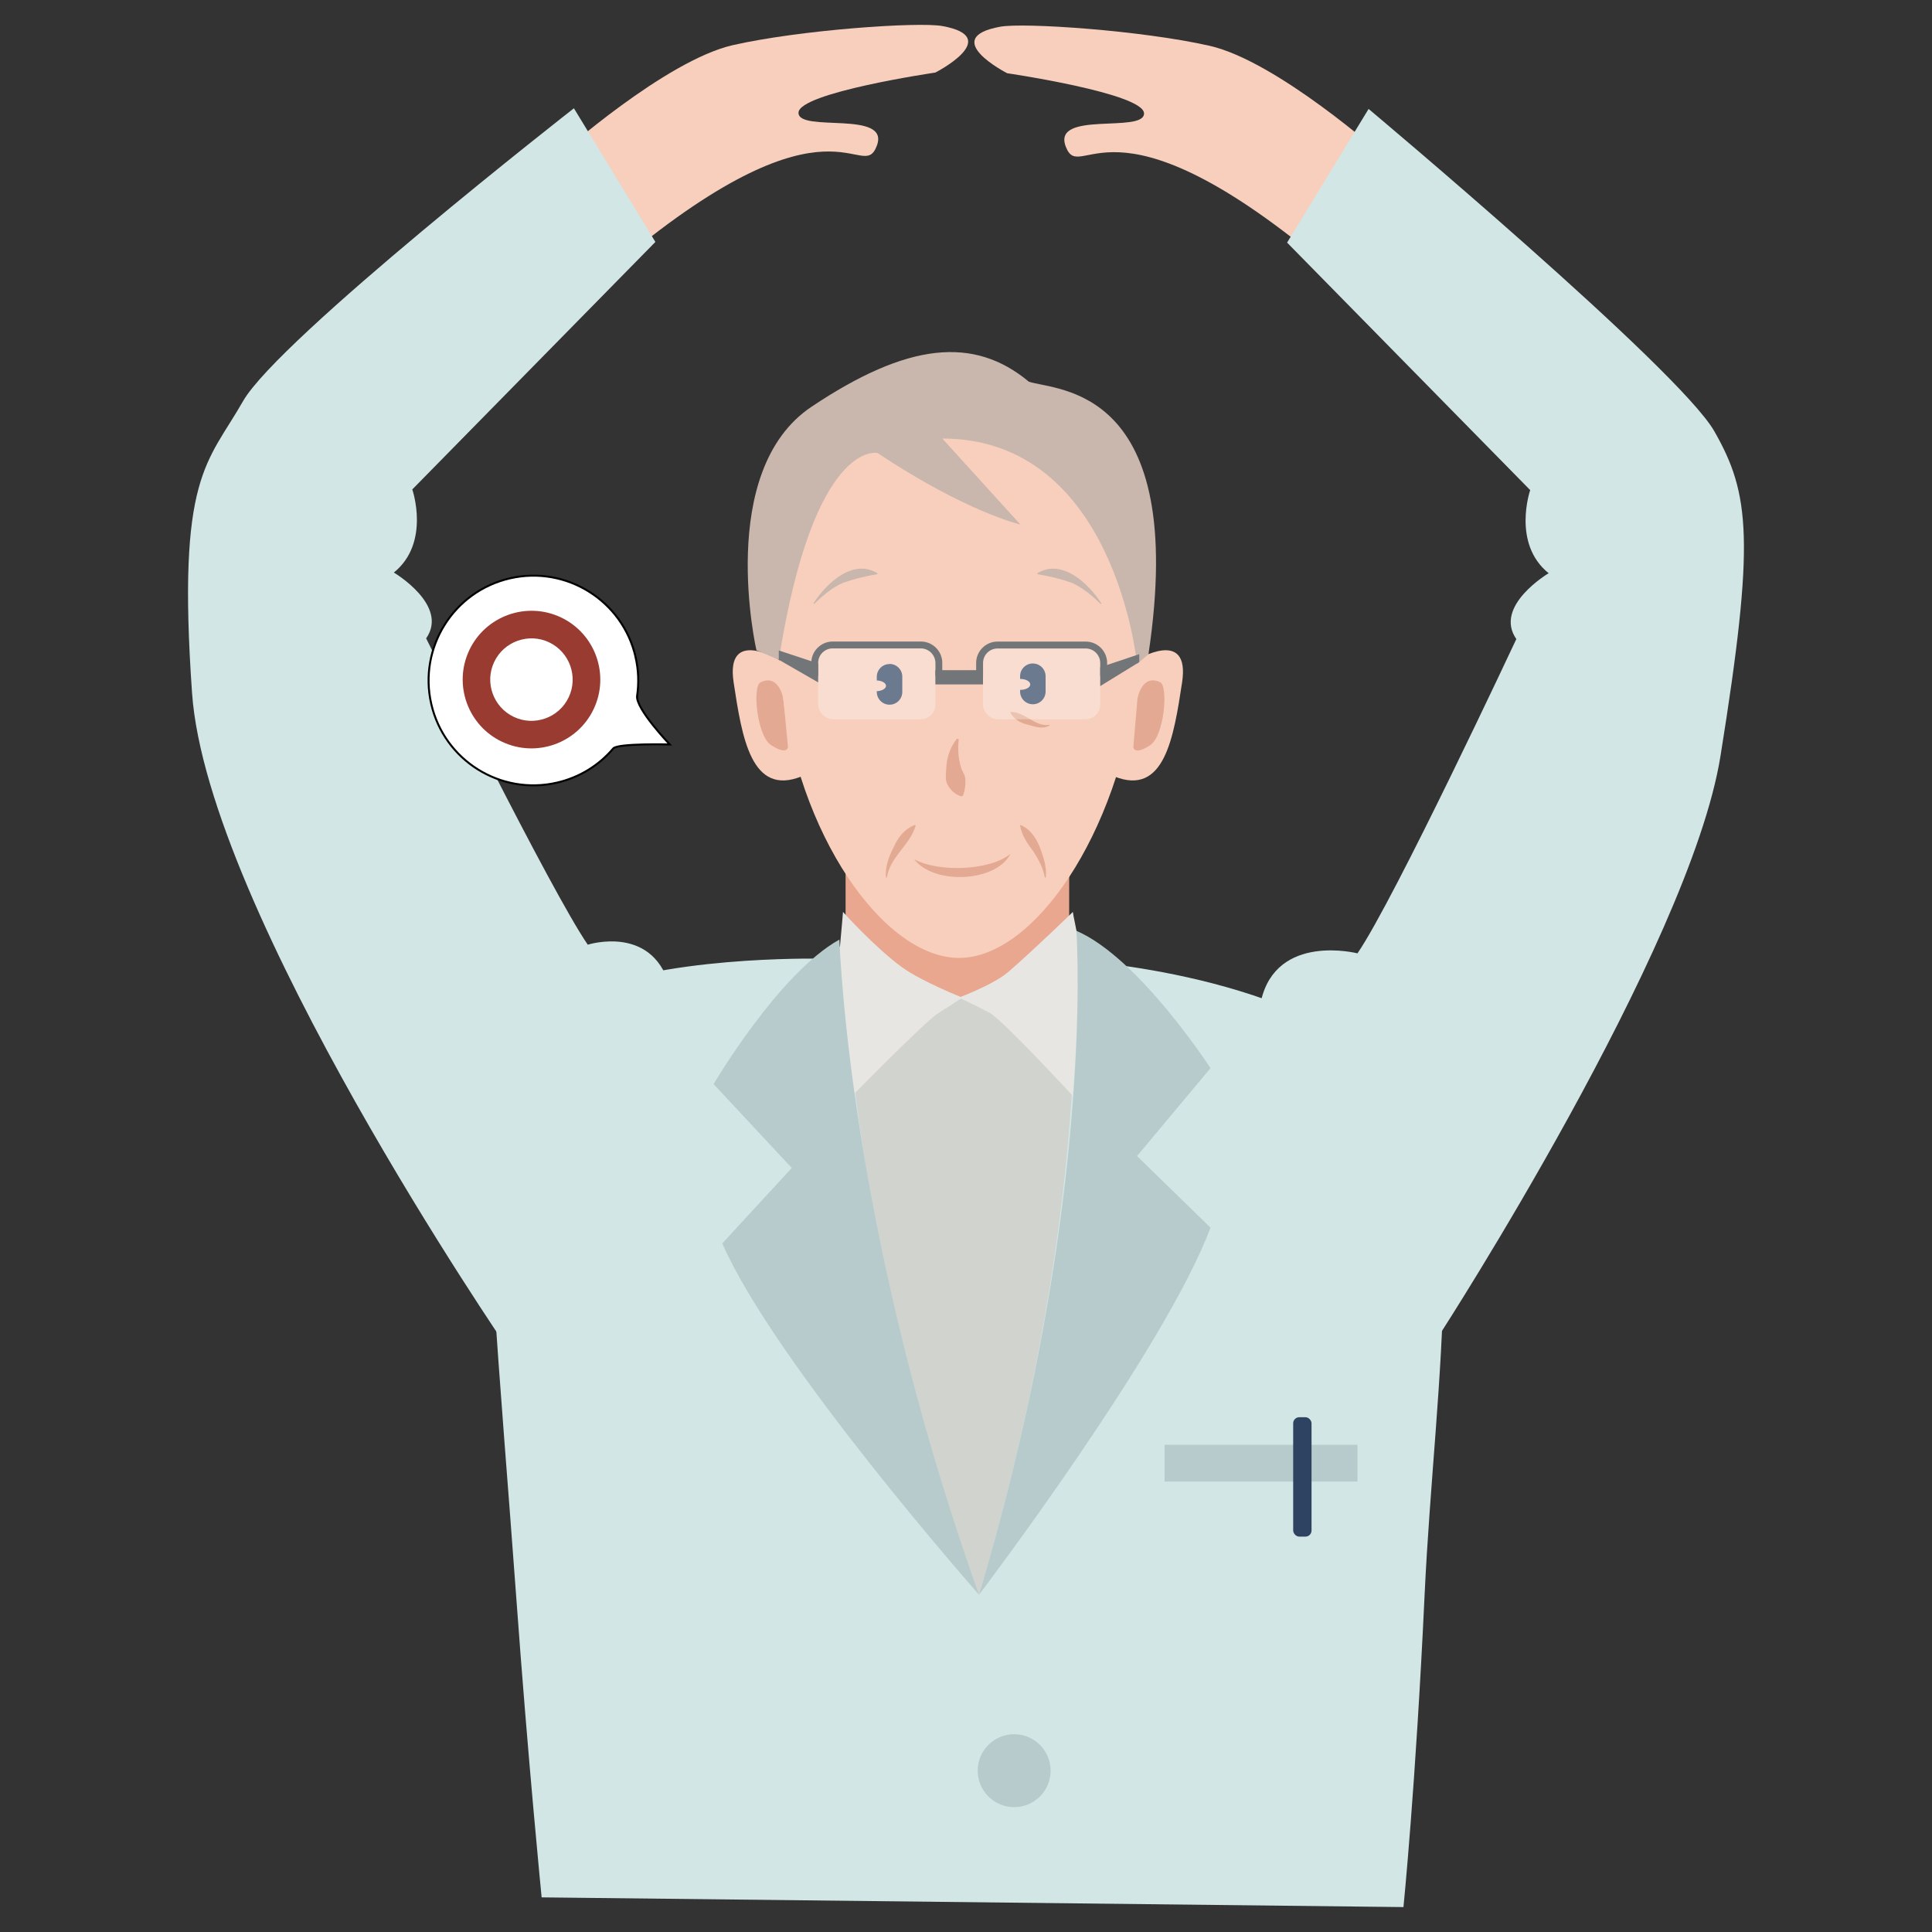 <?xml version="1.0" encoding="UTF-8"?>
<svg id="_レイヤー_1" data-name="レイヤー 1" xmlns="http://www.w3.org/2000/svg" width="400" height="400" viewBox="0 0 400 400">
  <rect x="0" y="0" width="400" height="400" fill="#333333" stroke="none"/>
  <defs>
    <style>
      .cls-1 {
        fill: #d2e6e6;
      }

      .cls-1, .cls-2, .cls-3, .cls-4, .cls-5, .cls-6, .cls-7, .cls-8, .cls-9, .cls-10, .cls-11, .cls-12, .cls-13 {
        stroke-width: 0px;
      }

      .cls-2 {
        fill: #737678;
      }

      .cls-3 {
        fill: #b8cbcc;
      }

      .cls-4 {
        fill: #e3a992;
      }

      .cls-5 {
        opacity: .3;
      }

      .cls-5, .cls-14 {
        fill: #fff;
      }

      .cls-14 {
        stroke: #000;
        stroke-miterlimit: 10;
        stroke-width: .41px;
      }

      .cls-6 {
        fill: #e8e6e2;
      }

      .cls-7 {
        fill: #e3aa93;
      }

      .cls-8 {
        fill: #e8a78e;
      }

      .cls-9 {
        fill: #d1d3cf;
      }

      .cls-10 {
        fill: #f7cfbc;
      }

      .cls-11 {
        fill: #c9b6ad;
      }

      .cls-12 {
        fill: #9a3b31;
      }

      .cls-13 {
        fill: #2e4261;
      }
    </style>
  </defs>
  <g>
    <rect class="cls-8" x="175.07" y="173.61" width="46.29" height="47.54"/>
    <path class="cls-1" d="M290.57,394.85s2.53-25.11,4.38-64.68c2.12-45.32,10.75-92.57-7.52-109.01-22.55-20.29-66.08-22.38-66.08-22.38l-12.57,12.87-28.53-5.71-3.8-11.41-7.06,3.95s-33.49-.64-50.09,7.8c-3.94,2-14.9,24.9-16.73,27.22-3.51,4.44,1.18,53.95,4.3,97.02,2.48,34.23,5.27,62.31,5.27,62.31l178.43,2.01Z"/>
    <g>
      <path class="cls-10" d="M161.24,136.59s-11.08-6.72-9.35,4.69,3.64,23.68,14.1,19.45l6.66-9.94-11.41-14.2Z"/>
      <path class="cls-10" d="M235.39,136.59s11.08-6.72,9.35,4.69c-1.74,11.41-3.64,23.68-14.1,19.45l-6.66-9.94,11.41-14.2Z"/>
      <path class="cls-4" d="M162.18,144.63s-.94-5.25-4.74-3.35c-1.7.85-.72,11.12,2.22,13,3.48,2.22,3.48.32,3.48.32"/>
      <path class="cls-4" d="M235.5,144.66s.88-5.26,4.71-3.4c1.71.83.84,11.11-2.08,13.02-3.46,2.26-3.48.35-3.48.35"/>
      <path class="cls-10" d="M235.4,141.28c3.85-31.27-16.5-57.05-36.84-57.05s-41.12,15.21-36.84,57.05c3.22,31.55,21.33,57.05,36.84,57.05s32.96-25.58,36.84-57.05Z"/>
      <path class="cls-11" d="M195.09,90.79l16.17,17.81s-11.24-2.6-29.59-14.82c0,0-13.18-2.99-20.42,42.82l-4.64-1.97s-8.49-37.08,11.38-50.4c19.88-13.31,33.62-14.71,45.03-5.2,5.71,1.9,33.09.78,24.76,56.41l-2.37,2.04s-4.46-46.69-40.32-46.69Z"/>
    </g>
    <path class="cls-9" d="M174.55,188.83l10.32,13.88,13.64,3.83,15.33-3.83,8.26-13.88s5.71,57.05-19.39,141.34c-30.06-82.39-28.15-141.34-28.15-141.34Z"/>
    <path class="cls-6" d="M198.51,206.54s3.81,1.75,6.44,3.19c2.63,1.43,17.15,17.14,17.15,17.14l1.9-28.53-1.9-9.51s-7.74,7.53-13.32,12.38c-3.03,2.63-10.26,5.33-10.26,5.33Z"/>
    <path class="cls-6" d="M199.25,206.54s-2.27,1.52-4.95,3.19c-2.68,1.66-17.85,17.14-17.85,17.14l-2.67-29.48.76-8.56s6.76,7.49,12.26,11.46c4.11,2.97,12.44,6.25,12.44,6.25Z"/>
    <g>
      <path class="cls-3" d="M250.62,221.16s-14.75-22.82-27.75-28.44c.76,14.16,1.1,66.02-20.17,137.45,0,0,38.41-50.59,47.92-76l-15.21-14.82,15.21-18.2Z"/>
      <path class="cls-3" d="M147.75,224.46l16.18,17.35-14.39,15.62c10.87,24.86,53.16,72.74,53.16,72.74.04-1.26-.02,1.24,0,0-23.55-65.87-28.18-119.3-28.92-135.64-12.64,7.07-26.03,29.92-26.03,29.92Z"/>
    </g>
    <rect class="cls-3" x="241.11" y="299.13" width="39.94" height="7.61"/>
    <rect class="cls-13" x="267.74" y="293.42" width="3.8" height="24.72" rx="1.26" ry="1.26"/>
    <path class="cls-4" d="M198.5,153.08c-.24,1.99-.1,3.89.45,5.76.25.9.93,1.64.92,2.57.05,1.12-.07,2.09-.46,3.28,0,0-.33.2-.33.2-1.33-.37-2.21-1.24-2.85-2.34-.62-1.02-.36-2.28-.32-3.41.07-2.23.83-4.5,2.23-6.22,0,0,.35.15.35.15h0Z"/>
    <path class="cls-7" d="M211.33,170.8c3.09,1.39,4.13,4.75,4.97,7.75.21,1.03.35,2.09.21,3.13h-.19c-.33-1.99-1.32-3.73-2.37-5.4-1.26-1.65-2.34-3.21-2.77-5.36,0,0,.15-.12.15-.12h0Z"/>
    <path class="cls-7" d="M209.25,147.4c3-.07,5.02,3.17,8,2.65,0,0,.08.13.08.13-1.35.88-3.07.26-4.49-.12-1.52-.37-2.87-1.08-3.67-2.53,0,0,.08-.13.08-.13h0Z"/>
    <path class="cls-7" d="M189.58,170.93c-1.19,4.11-5.31,6.42-5.96,10.75,0,0-.19,0-.19,0-.22-2.17.6-4.35,1.58-6.25.89-2.04,2.25-3.81,4.43-4.64,0,0,.14.13.14.13h0Z"/>
    <path class="cls-4" d="M189.3,177.91c4.86,2.69,15.51,2.43,19.91-1.12-3.11,5.98-16,6.37-19.91,1.12h0Z"/>
    <path class="cls-11" d="M214.74,118.7c5.12-3.15,10.65,2.12,13.28,6.23,0,0-.15.12-.15.12-1.74-1.73-3.79-3.44-6.03-4.41-2.38-.83-4.49-1.33-7.04-1.76,0,0-.06-.18-.06-.18h0Z"/>
    <path class="cls-11" d="M181.63,118.88c-2.55.43-4.66.93-7.04,1.76-2.25.97-4.29,2.68-6.03,4.41,0,0-.15-.12-.15-.12,2.63-4.11,8.17-9.39,13.28-6.23,0,0-.06.18-.06.18h0Z"/>
    <path class="cls-13" d="M213.84,137.36c-1.46,0-2.64,1.18-2.64,2.64v.57s.04,0,.06,0c1.13,0,2.04.51,2.04,1.13s-.91,1.13-2.04,1.13c-.02,0-.04,0-.06,0v.34c0,1.46,1.18,2.64,2.64,2.64s2.64-1.18,2.64-2.64v-3.16c0-1.46-1.18-2.64-2.64-2.64Z"/>
    <path class="cls-13" d="M184.17,137.48h0c-1.46,0-2.64,1.18-2.64,2.64v.76c1.06.04,1.91.52,1.91,1.11s-.85,1.07-1.91,1.11v.16c0,1.46,1.18,2.64,2.64,2.64h0c1.46,0,2.64-1.18,2.64-2.64v-3.16c0-1.46-1.18-2.64-2.64-2.64Z"/>
    <g>
      <rect class="cls-5" x="203.52" y="134.26" width="24.27" height="14.65" rx="3" ry="3"/>
      <path class="cls-2" d="M229.22,137.26c0-2.44-1.99-4.43-4.43-4.43h-18.26c-2.44,0-4.43,1.99-4.43,4.43v2.76h1.43v-2.76c0-1.66,1.34-3,3-3h18.26c1.66,0,3,1.34,3,3v2.7h1.43v-2.7Z"/>
    </g>
    <g>
      <path class="cls-2" d="M195.09,137.25c0-2.44-1.99-4.43-4.43-4.43h-18.26c-2.44,0-4.43,1.99-4.43,4.43v2.76h1.43v-2.76c0-1.66,1.34-3,3-3h18.26c1.66,0,3,1.34,3,3v2.7h1.43v-2.7Z"/>
      <rect class="cls-5" x="169.39" y="134.26" width="24.27" height="14.65" rx="3" ry="3"/>
    </g>
    <rect class="cls-2" x="193.66" y="138.75" width="9.86" height="2.95"/>
    <polygon class="cls-2" points="161.24 136.59 169.39 141.28 169.39 137.37 161.24 134.67 161.24 136.59"/>
    <polygon class="cls-2" points="235.87 137.08 227.79 142.05 227.79 138.15 235.87 135.44 235.87 137.08"/>
    <circle class="cls-3" cx="209.97" cy="366.6" r="7.55"/>
  </g>
  <g>
    <path class="cls-10" d="M115.96,31.98s21.8-19.44,35.75-22.63c13.96-3.18,38.41-4.86,43.38-3.96,12.84,2.32-1.43,9.63-1.43,9.63,0,0-28.34,4.16-28.34,8.33s19.08-.65,16.21,6.85c-3.12,8.15-8.88-12.88-52.83,23.7-19.77,16.45-12.75-21.92-12.75-21.92Z"/>
    <path class="cls-1" d="M118.82,22.42l16.87,27.67-50.33,51.24s3.82,11.05-3.82,17.21c0,0,11.47,6.77,6.69,13.63,0,0,25.81,52.3,33.46,63.42,0,0,14-4.51,17.21,9.62,3.21,14.13-33.78,73.98-33.78,73.98,0,0-62.21-90.65-65.36-135.73-3.15-45.07,3.17-47.45,10.55-60.39,7.38-12.94,68.51-60.65,68.51-60.65Z"/>
  </g>
  <g>
    <path class="cls-10" d="M286.22,32.12s-21.8-19.44-35.75-22.63c-13.96-3.18-38.41-4.86-43.38-3.96-12.84,2.32,1.43,9.63,1.43,9.63,0,0,28.34,4.16,28.34,8.33,0,4.17-19.08-.65-16.21,6.85,3.12,8.15,8.88-12.88,52.83,23.7,19.77,16.45,12.75-21.92,12.75-21.92Z"/>
    <path class="cls-1" d="M283.35,22.56l-16.87,27.67,50.33,51.24s-3.82,11.05,3.82,17.21c0,0-11.47,6.77-6.69,13.63,0,0-25.25,53.95-32.89,65.07,0,0-16.76-4.29-19.97,9.84-3.21,14.13,37.14,68.84,37.14,68.84,0,0,51.62-79.85,57.99-119.54,7.16-44.61,6.11-54.28-1.27-67.22-7.38-12.94-71.58-66.74-71.58-66.74Z"/>
  </g>
  <path class="cls-14" d="M131.58,136.02c.63,2.72.71,5.44.33,8.04s6.75,10.07,6.75,10.07c0,0-10.76-.27-11.69.83-2.92,3.44-6.93,5.99-11.66,7.08-11.68,2.69-23.33-4.6-26.02-16.28-2.69-11.68,4.6-23.33,16.28-26.02,11.68-2.69,23.33,4.6,26.02,16.28Z"/>
  <path class="cls-12" d="M103.93,153.57c-7.1-3.37-10.13-11.88-6.76-18.98,3.37-7.1,11.88-10.13,18.98-6.76,7.1,3.37,10.13,11.88,6.76,18.98-3.37,7.1-11.88,10.13-18.97,6.76ZM113.7,132.99c-4.25-2.02-9.36-.2-11.38,4.05-2.02,4.25-.2,9.36,4.05,11.38,4.25,2.02,9.36.2,11.37-4.05,2.02-4.25.2-9.36-4.05-11.38Z"/>
</svg>